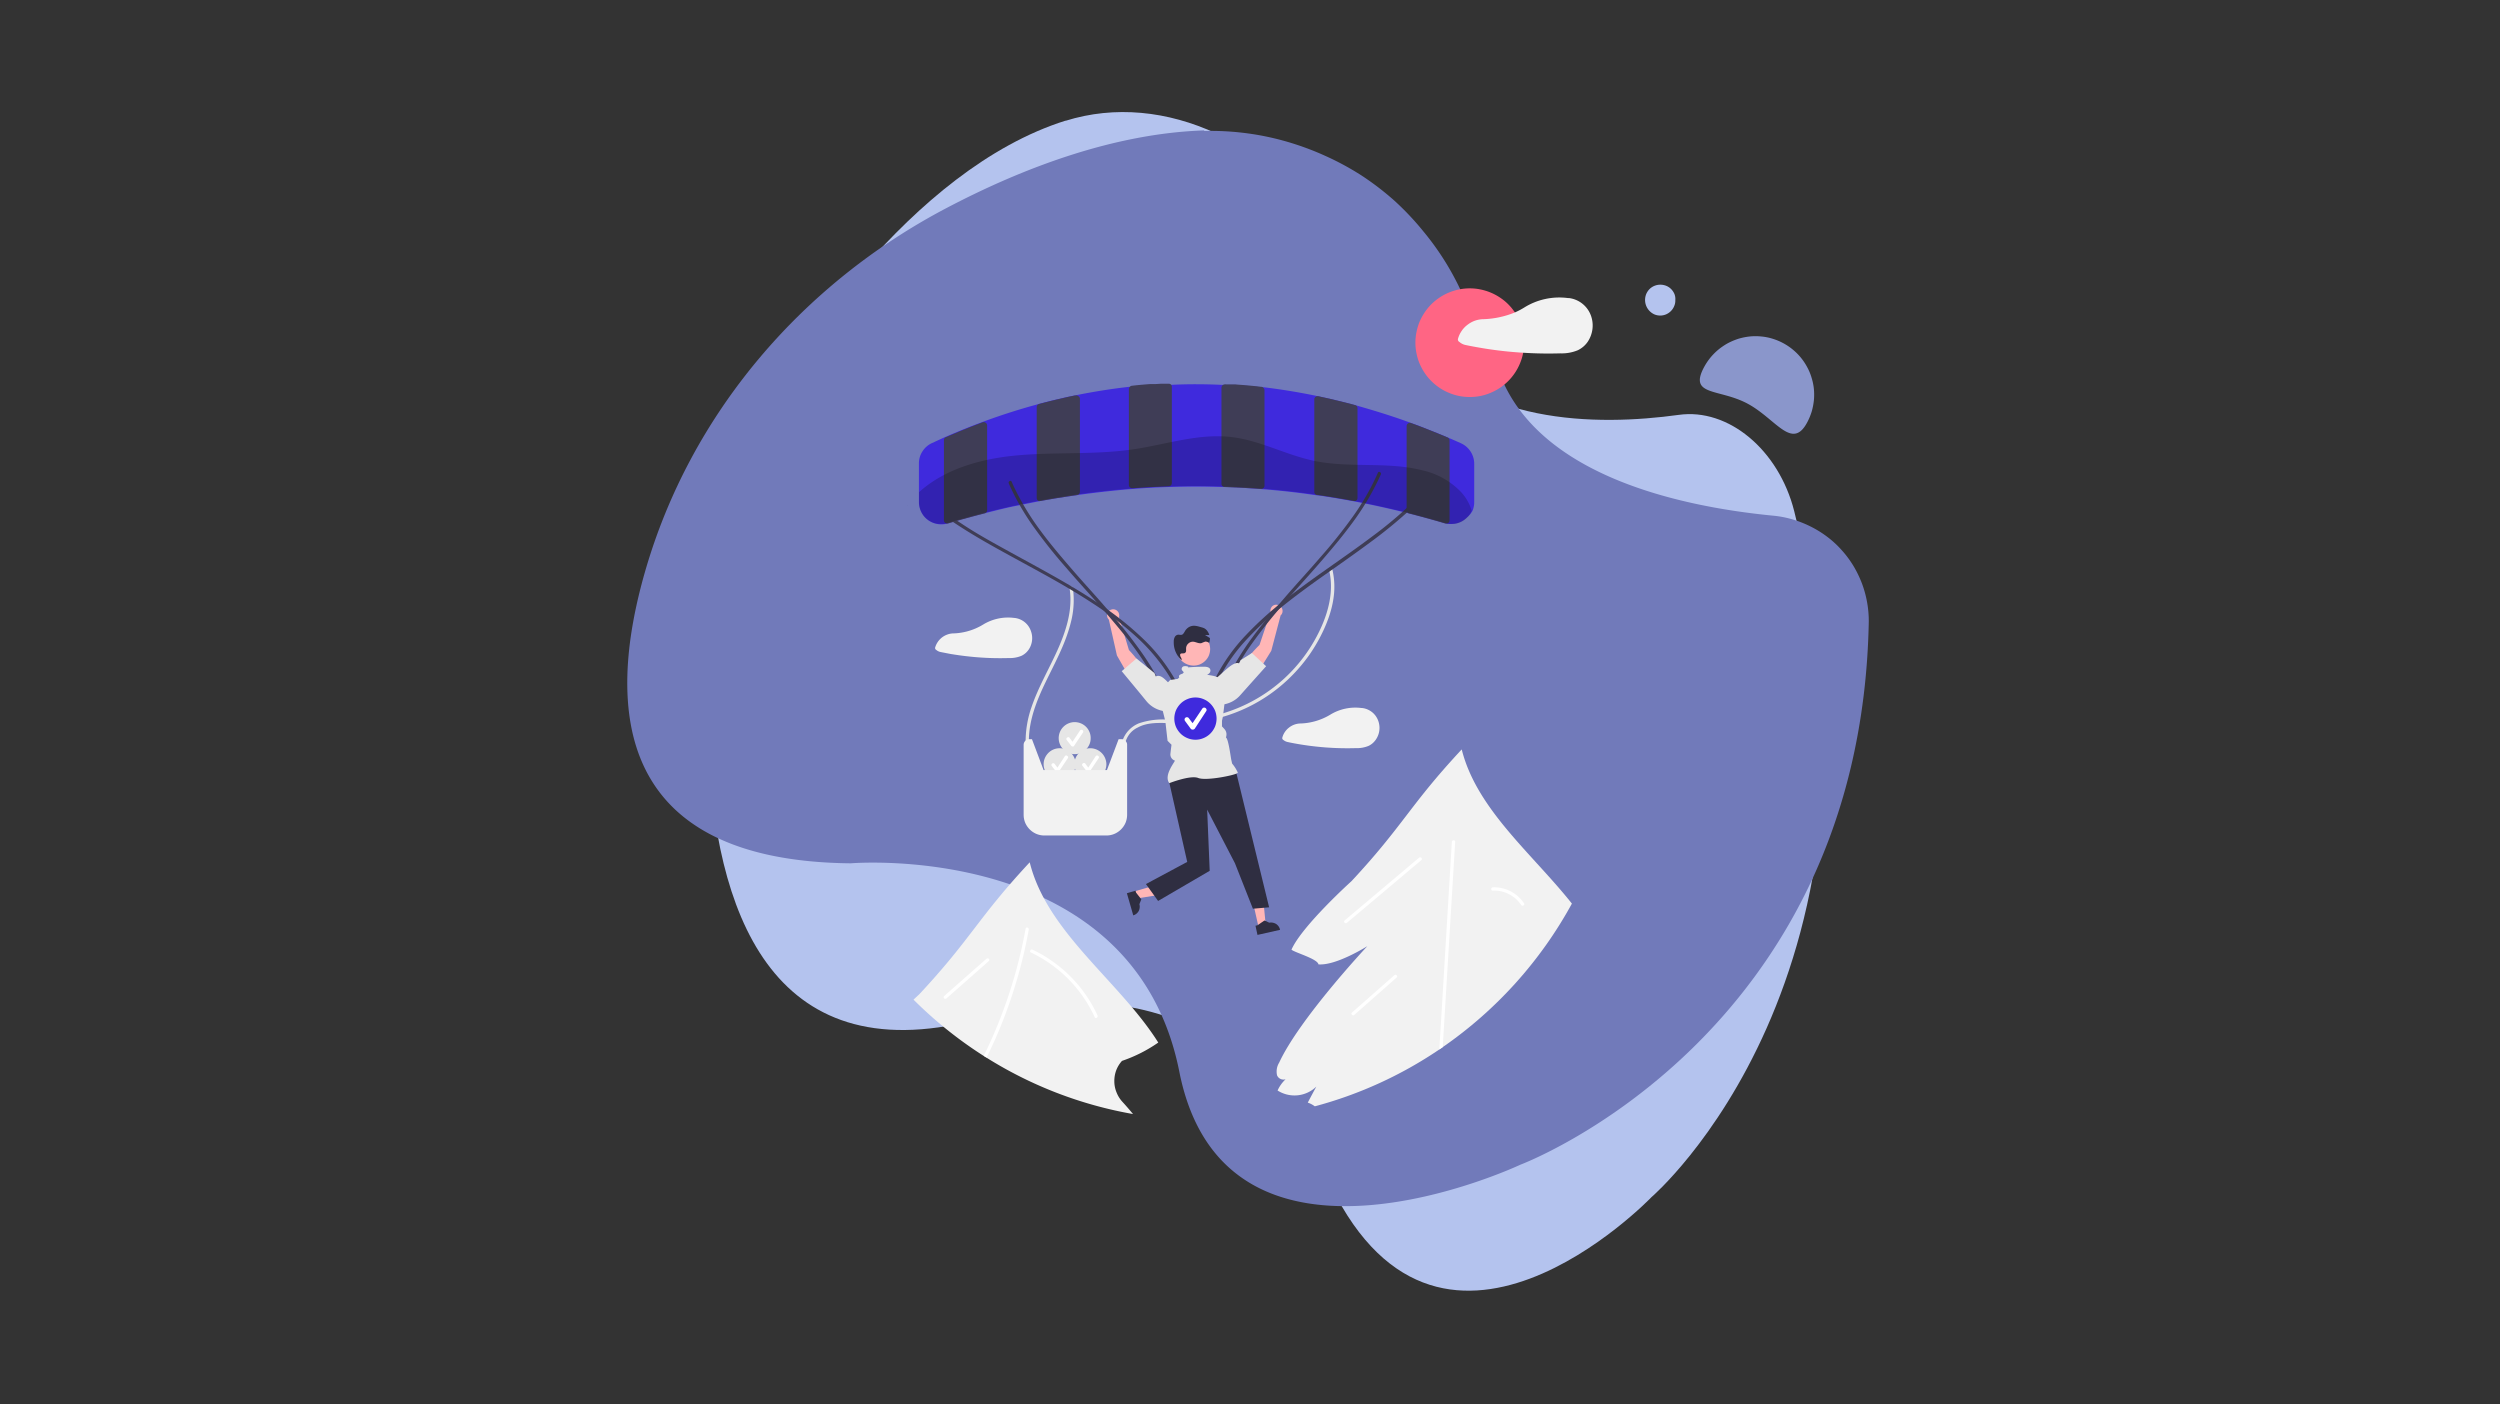 <svg xmlns="http://www.w3.org/2000/svg" xmlns:xlink="http://www.w3.org/1999/xlink" id="Livello_1" data-name="Livello 1" viewBox="0 0 443.81 249.33"><rect x="0" y="0" width="443.81" height="249.33" fill="#333333" stroke="none"/><defs><style>.cls-1{fill-opacity:0.2;}.cls-2{fill:none;}.cls-3{clip-path:url(#clip-path);}.cls-4{clip-path:url(#clip-path-2);}.cls-5{fill:#b4c3ee;}.cls-6{clip-path:url(#clip-path-3);}.cls-7{fill:#717aba;}.cls-8{fill:#8a96cb;}.cls-9{fill:#ffb6b6;}.cls-10{fill:#e6e6e6;}.cls-11{fill:#3f2add;}.cls-12{fill:#3f3d56;}.cls-13{fill:#2f2e41;}.cls-14{clip-path:url(#clip-path-4);}.cls-15{fill:#ff6584;}.cls-16{clip-path:url(#clip-path-5);}.cls-17{fill:#f2f2f2;}.cls-18{clip-path:url(#clip-path-6);}.cls-19{clip-path:url(#clip-path-7);}.cls-20{mask:url(#mask);}.cls-21{clip-path:url(#clip-path-8);}.cls-22{clip-path:url(#clip-path-9);}.cls-23{clip-path:url(#clip-path-10);}.cls-24{fill:#fff;}</style><clipPath id="clip-path" transform="translate(-0.59 -0.33)"><rect class="cls-2" x="0.59" y="0.33" width="443.81" height="249.33"></rect></clipPath><clipPath id="clip-path-2" transform="translate(-0.59 -0.33)"><rect class="cls-2" x="125.33" y="20.1" width="200" height="209.44"></rect></clipPath><clipPath id="clip-path-3" transform="translate(-0.59 -0.33)"><rect class="cls-2" x="111.93" y="22.67" width="220.41" height="192"></rect></clipPath><clipPath id="clip-path-4" transform="translate(-0.59 -0.33)"><rect class="cls-2" x="250.67" y="51.51" width="21.33" height="20.49"></rect></clipPath><clipPath id="clip-path-5" transform="translate(-0.59 -0.33)"><rect class="cls-2" x="258.67" y="52" width="24.65" height="12"></rect></clipPath><clipPath id="clip-path-6" transform="translate(-0.59 -0.33)"><rect class="cls-2" x="162.67" y="153.33" width="44" height="44.79"></rect></clipPath><clipPath id="clip-path-7" transform="translate(-0.59 -0.33)"><rect class="cls-2" x="161.65" y="77.33" width="101.02" height="17.33"></rect></clipPath><mask id="mask" x="-45.09" y="-25.33" width="534" height="300" maskUnits="userSpaceOnUse"><g transform="translate(-0.59 -0.33)"><g id="_1634bccac1" data-name="1634bccac1"><rect class="cls-1" x="-44.5" y="-25" width="534" height="300"></rect></g></g></mask><clipPath id="clip-path-8" transform="translate(-0.59 -0.33)"><rect class="cls-2" x="161.33" y="77.33" width="101.33" height="17.33"></rect></clipPath><clipPath id="clip-path-9" transform="translate(-0.59 -0.33)"><rect class="cls-2" x="161.65" y="89.33" width="1.02" height="1.33"></rect></clipPath><clipPath id="clip-path-10" transform="translate(-0.59 -0.33)"><rect class="cls-2" x="162.67" y="77.55" width="99.46" height="15.78"></rect></clipPath></defs><title>test svg2</title><g class="cls-3"><path class="cls-2" d="M.59.33H444.41V249.67H.59Z" transform="translate(-0.59 -0.33)"></path><path class="cls-2" d="M.59.33H444.41V249.67H.59Z" transform="translate(-0.59 -0.33)"></path></g><g class="cls-4"><path class="cls-5" d="M189.77,21.74c-13.85,4.37-26.15,15-35.88,26.13C135.43,69,125,99.24,126.31,132.3c1.12,29.2,10.84,58.48,47.43,49.1,0,0,42.61-16.62,62.16,27.39s57.87,4.06,57.87,4.06,46.09-39.48,25.34-121.76c-2.75-10.93-11.72-18.35-20.5-17.11-14.54,2-36.54,1.9-48.41-14.19-4.67-6.32-8.09-11.26-10.61-15.09-12.43-19-32.3-28.42-49.86-22.92Z" transform="translate(-0.59 -0.33)"></path></g><g class="cls-6"><path class="cls-7" d="M214.36,23.48c-16,.53-32.17,6.65-45.7,13.76-25.72,13.5-45.46,36.48-53.54,64.5C108,126.45,110,153.17,151.6,153.59c0,0,50.17-4.25,58.35,37s60.55,16.5,60.55,16.5,60.38-22.62,61.84-96.26a18.61,18.61,0,0,0-.28-3.49,19,19,0,0,0-.91-3.38,19.84,19.84,0,0,0-1.52-3.15,18.31,18.31,0,0,0-2.08-2.8A17.49,17.49,0,0,0,325,95.65,18.79,18.79,0,0,0,322,93.79a19.21,19.21,0,0,0-3.25-1.27,18.06,18.06,0,0,0-3.43-.65C299.29,90.3,275.9,85.19,267.84,69c-3.18-6.39-5.4-11.25-7-15a49.2,49.2,0,0,0-3.32-6.61,48.71,48.71,0,0,0-4.26-6A49.47,49.47,0,0,0,248.18,36a50.31,50.31,0,0,0-5.86-4.5A49.53,49.53,0,0,0,235.86,28a50.35,50.35,0,0,0-6.92-2.55,48.06,48.06,0,0,0-7.23-1.49,48.93,48.93,0,0,0-7.36-.38Z" transform="translate(-0.59 -0.33)"></path></g><path class="cls-8" d="M303.08,65.55a10.77,10.77,0,0,1,1.13-1.71,11,11,0,0,1,1.44-1.45,11.37,11.37,0,0,1,1.69-1.14,11.6,11.6,0,0,1,1.89-.79,11.25,11.25,0,0,1,2-.4,9.93,9.93,0,0,1,2,0,9.69,9.69,0,0,1,2,.39,10.44,10.44,0,0,1,1.89.78,10.25,10.25,0,0,1,1.7,1.13,10.22,10.22,0,0,1,2.59,3.15,9.43,9.43,0,0,1,.78,1.88,10,10,0,0,1,.41,2,10.8,10.8,0,0,1,0,2,11.51,11.51,0,0,1-.39,2,11.07,11.07,0,0,1-.78,1.89c-2.69,5.1-5.55-.58-10.6-3.29S300.36,70.67,303.08,65.55Z" transform="translate(-0.59 -0.33)"></path><path class="cls-5" d="M298,53.6a2.43,2.43,0,0,1-.2,1.07,2.7,2.7,0,0,1-1.45,1.47,2.66,2.66,0,0,1-2.07,0,2.81,2.81,0,0,1-1.45-3.6,2.86,2.86,0,0,1,.58-.88,2.65,2.65,0,0,1,.87-.58,2.75,2.75,0,0,1,1.06-.21,2.8,2.8,0,0,1,1.07.21,2.61,2.61,0,0,1,.86.58,2.86,2.86,0,0,1,.58.88A2.42,2.42,0,0,1,298,53.6Z" transform="translate(-0.59 -0.33)"></path><path class="cls-9" d="M201,115.72s2.7,2.8,2.94,4.38l-2.35,1.35-2.72-4.76-1.43-6.36a1,1,0,0,1-.31-.67,1,1,0,0,1,.19-.71,1,1,0,0,1,.61-.42,1,1,0,0,1,.74.07,1.09,1.09,0,0,1,.57,1.28Z" transform="translate(-0.59 -0.33)"></path><path class="cls-9" d="M226.15,109a1.05,1.05,0,0,1,.08-.74,1,1,0,0,1,.54-.51,1,1,0,0,1,.74,0,1.08,1.08,0,0,1,.59.44,1.11,1.11,0,0,1,.17.73,1,1,0,0,1-.34.66l-1.66,6.29-2.9,4.66-2.3-1.44c.29-1.57,3.11-4.26,3.11-4.26Z" transform="translate(-0.59 -0.33)"></path><path class="cls-10" d="M183.24,131.86c0-3.71,1.41-7.21,3-10.5s3.5-6.73,4.42-10.42a15.63,15.63,0,0,0,.39-6.24c-.06-.37-.62-.21-.57.16.57,3.77-.65,7.52-2.18,10.92s-3.4,6.57-4.59,10.08a18.61,18.61,0,0,0-1.05,6c0,.19.1.29.29.29A.26.26,0,0,0,183.24,131.86Z" transform="translate(-0.59 -0.33)"></path><path class="cls-10" d="M200.26,133.11a4,4,0,0,1,2.31-3.63c1.67-.92,3.7-.83,5.54-.78a32.62,32.62,0,0,0,5.68-.27,28.43,28.43,0,0,0,17.29-9.38,27.78,27.78,0,0,0,3.8-5.5c1.73-3.28,3-7.08,2.47-10.83a12.51,12.51,0,0,0-.25-1.36c-.09-.37-.66-.21-.57.16.91,3.72-.13,7.64-1.79,11a27.86,27.86,0,0,1-6.11,8.21,28,28,0,0,1-14.53,7.06,30.69,30.69,0,0,1-5.66.34,13.15,13.15,0,0,0-5.65.6,5.11,5.11,0,0,0-3,3.29,3.63,3.63,0,0,0-.08,1.09C199.71,133.48,200.29,133.48,200.26,133.11Z" transform="translate(-0.59 -0.33)"></path><path class="cls-11" d="M259.9,79c-.69-.31-1.36-.61-2-.88l-.3-.13h0l-1.75-.73-1.23-.49-.48-.19-.78-.31-.65-.25-.74-.28-.88-.32h0l-.65-.24c-3-1.08-6-2-9-2.85a3,3,0,0,1-.32-.09l-.56-.15-1-.26-.93-.23-.83-.2-.81-.2-2.44-.54h0c-.2,0-.39-.09-.59-.12-3-.61-6-1.1-9-1.46l-.44,0h-.08l-.74-.09-1-.1c-.77-.07-1.54-.14-2.3-.19l-.57-.05-.67,0-.67,0h-.26a3.16,3.16,0,0,0-.32,0l-.47,0c-3-.14-6-.15-9,0l-.5,0h-.49l-.89,0-.93.06-.59,0-.39,0c-.82.06-1.63.13-2.44.21l-.81.09-.45,0c-3,.34-6,.82-9,1.41l-.59.13h0l-.09,0-.61.13-.67.14-.56.13-1.33.31c-.9.21-1.79.44-2.69.67l-.61.17h0l-.31.09c-3,.82-6,1.78-9,2.87l-.65.24h0l-1.79.68-.65.26-.63.25-.56.23-.44.18-1.52.64-.93.4-.29.13-2,.92a3.93,3.93,0,0,0-1.68,1.47,3.82,3.82,0,0,0-.63,2.13v6.88a4,4,0,0,0,.11.91,3.85,3.85,0,0,0,.31.86,4.23,4.23,0,0,0,.5.77,3.88,3.88,0,0,0,.66.62,3.7,3.7,0,0,0,.79.46,3.87,3.87,0,0,0,.88.26,3.46,3.46,0,0,0,.91.06,3.39,3.39,0,0,0,.9-.15l.88-.26.73-.21.8-.23,1.84-.5.86-.23,1.35-.35.38-.09c2-.49,3.93-1,5.89-1.36l.6-.13,2.45-.49.59-.11h0l.57-.11,1.62-.28.94-.16.09,0,1.62-.26,1.1-.16.95-.14c3-.41,6-.75,8.94-1l.76-.06c1-.08,2-.14,3-.2,1.23-.07,2.48-.12,3.71-.15,3-.09,6-.09,8.94,0q1.86,0,3.72.15c1,.06,2,.12,3,.2l.77.06c2.95.23,6,.57,8.94,1l.43.06.15,0,.65.09,2.44.38.62.11,1.34.23.77.14.49.09.59.11,1,.19.6.12c2.19.44,4.4.94,6.59,1.47l.69.17.09,0,.71.18,1,.26.86.23,2.65.73,1.61.47h0a5,5,0,0,0,.65.13,3.59,3.59,0,0,0,.47,0,3.92,3.92,0,0,0,2.79-1.16A4.09,4.09,0,0,0,262,91a3.91,3.91,0,0,0,.3-1.51V82.62A4,4,0,0,0,259.9,79Z" transform="translate(-0.59 -0.33)"></path><path class="cls-12" d="M175.56,75.37a.56.56,0,0,0-.53-.07h0l-1.79.68-.65.26-.63.25-.56.23-.44.18-1.52.64-.93.4a.56.56,0,0,0-.35.55V92.68a.58.58,0,0,0,.24.49.8.8,0,0,0,.16.08.56.56,0,0,0,.36,0l.88-.26.73-.21.8-.23,1.84-.5.86-.23,1.35-.35a.57.57,0,0,0,.45-.57v-15A.57.57,0,0,0,175.56,75.37Z" transform="translate(-0.59 -0.33)"></path><path class="cls-12" d="M192,70.65a.53.53,0,0,0-.48-.12h0l-.09,0-.61.13-.67.14-.56.13-1.33.31c-.9.21-1.8.44-2.69.67l-.56.15,0,0h0a.56.56,0,0,0-.38.56V88.72a.59.59,0,0,0,.21.46l.15.09a.62.62,0,0,0,.23,0h.11l.57-.11,1.62-.28.94-.16.09,0,1.62-.26,1.1-.16.52-.08a.55.55,0,0,0,.31-.14.57.57,0,0,0,.2-.44V71.11A.55.55,0,0,0,192,70.65Z" transform="translate(-0.59 -0.33)"></path><path class="cls-12" d="M208.48,68.61a.6.6,0,0,0-.41-.16h-.49l-.89,0-.93.06-.59,0-.39,0c-.82.06-1.63.13-2.44.21l-.81.09a.62.62,0,0,0-.54.59v17a.61.61,0,0,0,.19.44l.13.09a.55.55,0,0,0,.28.07h0l.22,0c1-.08,2-.14,3-.2l3.23-.14a.56.56,0,0,0,.33-.1.6.6,0,0,0,.25-.49V69.05A.58.58,0,0,0,208.48,68.61Z" transform="translate(-0.59 -0.33)"></path><path class="cls-12" d="M224.57,69h-.08l-.74-.09-1-.1c-.77-.07-1.54-.14-2.3-.19l-.57-.05-.67,0-.67,0h-.26a1.14,1.14,0,0,0-.26,0H218a.63.63,0,0,0-.39.17.58.58,0,0,0-.18.43V86.2a.57.57,0,0,0,.26.49.5.5,0,0,0,.31.1l3.24.14c1,.06,2,.12,3,.2l.23,0h0a.57.57,0,0,0,.29-.07l.12-.09a.58.58,0,0,0,.19-.44V69.63a.57.57,0,0,0-.15-.4A.55.55,0,0,0,224.57,69Z" transform="translate(-0.59 -0.33)"></path><path class="cls-12" d="M241.13,72.24h0l-.51-.14-1-.26-.93-.23-.83-.2-.81-.2-2.44-.54h0a.59.59,0,0,0-.48.12.55.55,0,0,0-.22.46V87.65a.57.57,0,0,0,.2.44.52.52,0,0,0,.31.14l.15,0,.65.09,2.44.38.62.11,1.34.23.77.14.49.09h.11a.54.54,0,0,0,.22,0l.16-.09a.59.59,0,0,0,.21-.46V72.81A.56.56,0,0,0,241.13,72.24Z" transform="translate(-0.59 -0.33)"></path><path class="cls-12" d="M257.59,78h0l-1.75-.73-1.23-.49-.48-.19-.78-.31-.65-.25-.74-.28-.88-.32h0a.54.54,0,0,0-.53.07.56.56,0,0,0-.25.49V90.91a.53.53,0,0,0,.11.34l0,.06a.58.58,0,0,0,.29.17l.34.09,1,.26.86.23,2.65.73,1.61.47h0a.47.47,0,0,0,.17,0,.58.58,0,0,0,.19,0,.8.8,0,0,0,.16-.08.58.58,0,0,0,.24-.49V78.55A.56.56,0,0,0,257.59,78Z" transform="translate(-0.59 -0.33)"></path><path class="cls-12" d="M169.79,93c2.54,1.71,5.19,3.26,7.87,4.75,2.86,1.59,5.75,3.14,8.62,4.73s5.73,3.27,8.48,5.08a59.3,59.3,0,0,1,7.57,5.83,33.48,33.48,0,0,1,5.85,7c.18.31.37.62.54.94a.3.3,0,0,0,.51-.3,31.76,31.76,0,0,0-5.6-7.19,54.36,54.36,0,0,0-7.45-6c-2.73-1.87-5.58-3.57-8.47-5.2s-5.78-3.18-8.67-4.78c-2.72-1.5-5.43-3-8-4.74-.31-.19-.61-.4-.92-.6S169.48,92.8,169.79,93Z" transform="translate(-0.59 -0.33)"></path><path class="cls-12" d="M179.67,86.15a43.65,43.65,0,0,0,4.47,7.79,91.91,91.91,0,0,0,5.74,7.2c2,2.34,4.13,4.63,6.18,7s4,4.65,5.83,7.12a47.59,47.59,0,0,1,4.67,7.7c.15.34.3.68.46,1s.65,0,.5-.29a43.73,43.73,0,0,0-4.47-7.8,88.34,88.34,0,0,0-5.74-7.2c-2-2.35-4.13-4.63-6.18-7s-4-4.65-5.83-7.13a46.74,46.74,0,0,1-4.67-7.7c-.16-.33-.31-.67-.45-1S179.52,85.8,179.67,86.15Z" transform="translate(-0.59 -0.33)"></path><path class="cls-12" d="M251.25,89.64a71.8,71.8,0,0,1-7.08,5.94c-2.58,1.94-5.22,3.78-7.86,5.64s-5.25,3.73-7.77,5.73a60,60,0,0,0-6.84,6.2,32.24,32.24,0,0,0-5.09,7.07c-.15.32-.31.63-.45,1s.35.64.5.29a30,30,0,0,1,4.78-7.16,56.25,56.25,0,0,1,6.66-6.25c2.48-2,5.07-3.89,7.68-5.73s5.29-3.71,7.89-5.64a81.05,81.05,0,0,0,7.19-5.87c.28-.25.54-.51.81-.76S251.52,89.37,251.25,89.64Z" transform="translate(-0.59 -0.33)"></path><path class="cls-12" d="M245.21,84.24a43.68,43.68,0,0,1-4.46,7.8,90.67,90.67,0,0,1-5.75,7.2c-2,2.34-4.14,4.63-6.18,7s-4,4.65-5.82,7.13a46.06,46.06,0,0,0-4.67,7.7c-.16.33-.31.67-.46,1s.35.64.51.3a43.25,43.25,0,0,1,4.46-7.79,90.67,90.67,0,0,1,5.75-7.2c2-2.34,4.13-4.64,6.18-7s4-4.66,5.82-7.13a46.47,46.47,0,0,0,4.67-7.7c.16-.34.31-.67.46-1S245.36,83.9,245.21,84.24Z" transform="translate(-0.59 -0.33)"></path><path class="cls-9" d="M202,158.56l.37,1.27,5.12-.81-.55-1.89Z" transform="translate(-0.59 -0.33)"></path><path class="cls-13" d="M200.64,158.9l1.13,3.93h0a1.66,1.66,0,0,0,.56-.29,1.81,1.81,0,0,0,.4-.47,1.6,1.6,0,0,0,.18-.6,1.45,1.45,0,0,0-.05-.62l.34-.87-.93-1.19-.1-.34Z" transform="translate(-0.59 -0.33)"></path><path class="cls-9" d="M224,164.84l1.29-.29-.5-5.15-1.92.43Z" transform="translate(-0.59 -0.33)"></path><path class="cls-13" d="M223.82,166.3l4-.9v-.05a1.6,1.6,0,0,0-.25-.57,1.68,1.68,0,0,0-.45-.43,1.78,1.78,0,0,0-.58-.22,1.44,1.44,0,0,0-.62,0l-.86-.39-1.24.85-.35.08Z" transform="translate(-0.59 -0.33)"></path><path class="cls-13" d="M220,137.26l5.89,24.14-2.88.25-3.19-8.08-4.93-9.51.45,10.86-9.16,5.35-2.16-3,7.33-3.93L208.11,139l.85-1.76Z" transform="translate(-0.59 -0.33)"></path><path class="cls-10" d="M208.17,139.36c-1-1.33.81-3.53,1-4a1.17,1.17,0,0,1-.63-.48,1.16,1.16,0,0,1-.17-.77l.09-.79.1-.78-.7-.7v0l-.4-3.5-.58-2.33a5,5,0,0,1,.05-2.68,5.11,5.11,0,0,1,1.4-2.28l1.35-.21,1.63-1.58H214l.91.86c1.69.3,2,.21,3.44,2l-.66,5.41-.17.75v1l.42.46a1.4,1.4,0,0,1,.35,1.25l-.06.28c.43.19.84,3.47.94,3.93l.15.68a6.73,6.73,0,0,1,1,1.58c0,.05,0,.09-.11.14-.57.38-5.52,1.39-6.91.84S208.17,139.36,208.17,139.36Z" transform="translate(-0.59 -0.33)"></path><path class="cls-10" d="M202.88,123.3l1.16,1.42a5,5,0,0,0,3.55,1.89,2.18,2.18,0,0,0,1.23-.22,2.34,2.34,0,0,0,.94-.85,2.31,2.31,0,0,0,.29-.81,2.43,2.43,0,0,0,0-.85,2.29,2.29,0,0,0-.33-.79,2.32,2.32,0,0,0-.6-.61c-1.43-1-2.22-2.58-3.35-2.07l-.24-.6-3.19-2.58-2.62,2.25Z" transform="translate(-0.59 -0.33)"></path><path class="cls-10" d="M225.36,118.6l-2.53-2.34-2,1.26-.27.58c-1.11-.54-3.26,2.19-4.74,3.15a2.34,2.34,0,0,0-1,1.36,2.5,2.5,0,0,0,0,.86,2.28,2.28,0,0,0,.27.81,2.24,2.24,0,0,0,.9.88,2.28,2.28,0,0,0,1.23.28,5,5,0,0,0,3.61-1.77l1.22-1.37Z" transform="translate(-0.59 -0.33)"></path><path class="cls-9" d="M215.42,115.56a3.1,3.1,0,0,1-.22,1.12,2.9,2.9,0,0,1-.64.95,3,3,0,0,1-.95.64,3,3,0,0,1-2.25,0,3.18,3.18,0,0,1-1-.64,3,3,0,0,1-.63-.95,2.87,2.87,0,0,1,0-2.25,3,3,0,0,1,.63-1,3,3,0,0,1,1-.63,3,3,0,0,1,2.25,0,2.77,2.77,0,0,1,.95.63,2.9,2.9,0,0,1,.64,1A3.11,3.11,0,0,1,215.42,115.56Z" transform="translate(-0.59 -0.33)"></path><path class="cls-13" d="M210.36,117.63l-.08-.08h0Z" transform="translate(-0.59 -0.33)"></path><path class="cls-13" d="M215.24,114.46l0,0a1.08,1.08,0,0,0-.68-.23,6,6,0,0,0-.66.26c-.47.14-1-.2-1.46-.24h0a1.18,1.18,0,0,0-.88.31,1.17,1.17,0,0,0-.41.83c0,.17,0,.33,0,.48a.46.46,0,0,1-.25.4c-.21.1-.51,0-.7.11s-.1.41,0,.6a.84.84,0,0,1,.16.56l0,0a4.22,4.22,0,0,1-1.4-3.29,1.65,1.65,0,0,1,.16-.79.78.78,0,0,1,.63-.46c.23,0,.47.08.68,0s.39-.4.53-.65a2,2,0,0,1,.72-.71,1.82,1.82,0,0,1,1-.22,3.72,3.72,0,0,1,.74.14l.46.13a2.8,2.8,0,0,1,.51.18,1.61,1.61,0,0,1,.59.57,2.28,2.28,0,0,1,.29.61,5,5,0,0,1-.77,0l.88.55A2.33,2.33,0,0,1,215.24,114.46Z" transform="translate(-0.59 -0.33)"></path><g class="cls-14"><path class="cls-15" d="M271.16,61.17a9.16,9.16,0,0,1-.19,1.88,8.71,8.71,0,0,1-.55,1.8,9.61,9.61,0,0,1-5.22,5.22,9.49,9.49,0,0,1-1.81.56,9.91,9.91,0,0,1-3.76,0,9.49,9.49,0,0,1-1.81-.56,8.93,8.93,0,0,1-1.67-.89,9.32,9.32,0,0,1-1.46-1.2,8.88,8.88,0,0,1-1.2-1.46,10.32,10.32,0,0,1-.9-1.67,9.33,9.33,0,0,1-.54-1.8,9.16,9.16,0,0,1-.19-1.88,9.25,9.25,0,0,1,.19-1.89,9.65,9.65,0,0,1,.54-1.81,10.22,10.22,0,0,1,.9-1.66,9.4,9.4,0,0,1,1.2-1.47,9.85,9.85,0,0,1,1.46-1.19,9.74,9.74,0,0,1,3.48-1.44,9.4,9.4,0,0,1,3.76,0,9.74,9.74,0,0,1,3.48,1.44,9.36,9.36,0,0,1,2.66,2.66,8.84,8.84,0,0,1,.89,1.66,9,9,0,0,1,.55,1.81A9.25,9.25,0,0,1,271.16,61.17Z" transform="translate(-0.59 -0.33)"></path></g><g class="cls-16"><path class="cls-17" d="M283.1,56.6a4.78,4.78,0,0,0-4-3.36H279l-.09,0a11.76,11.76,0,0,0-7.74,1.69,13.11,13.11,0,0,1-1.66.87A16.16,16.16,0,0,1,263.71,57h0a4.94,4.94,0,0,0-1.42.31,5.05,5.05,0,0,0-1.25.73,4.39,4.39,0,0,0-1,1.08,4.6,4.6,0,0,0-.61,1.31.5.5,0,0,0,.25.61,2.38,2.38,0,0,0,1,.52c.8.17,1.6.32,2.41.46,1.57.28,3.15.5,4.75.67,1.05.11,2.11.2,3.16.26q3.28.21,6.57.11a7.49,7.49,0,0,0,3.11-.55A4.5,4.5,0,0,0,282.45,61a5.24,5.24,0,0,0,.82-2.12A5.12,5.12,0,0,0,283.1,56.6Z" transform="translate(-0.59 -0.33)"></path></g><path class="cls-17" d="M245.31,128.44a3.45,3.45,0,0,0-2.92-2.42h-.1a8.51,8.51,0,0,0-5.59,1.21,10.9,10.9,0,0,1-5.38,1.54h0a3.37,3.37,0,0,0-1.93.75,3.32,3.32,0,0,0-1.15,1.72.37.37,0,0,0,.18.45,1.73,1.73,0,0,0,.73.36c.57.13,1.16.24,1.74.34,1.13.2,2.28.36,3.42.48a51.38,51.38,0,0,0,7,.27,5.36,5.36,0,0,0,2.24-.4,3.25,3.25,0,0,0,1.29-1.12A3.64,3.64,0,0,0,245.31,128.44Z" transform="translate(-0.59 -0.33)"></path><path class="cls-17" d="M183.63,112.44a3.47,3.47,0,0,0-2.92-2.41s0,0,0,0l-.06,0a8.5,8.5,0,0,0-5.59,1.21,10.8,10.8,0,0,1-5.38,1.54h0a3.48,3.48,0,0,0-3.07,2.47.37.37,0,0,0,.18.45,1.74,1.74,0,0,0,.73.37l1.74.34c1.13.19,2.27.35,3.42.47a51.3,51.3,0,0,0,7,.27,5.38,5.38,0,0,0,2.25-.4,3.25,3.25,0,0,0,1.29-1.12A3.64,3.64,0,0,0,183.63,112.44Z" transform="translate(-0.59 -0.33)"></path><g class="cls-18"><path class="cls-17" d="M199.81,195.89c.66.72,1.3,1.46,1.92,2.21a72.58,72.58,0,0,1-26-10l-.5-.31a73.65,73.65,0,0,1-12.47-10l1.07-1c9.26-9.94,10.3-13.44,19.56-23.38,3.08,12.48,16,21.14,22.82,32a25.75,25.75,0,0,1-6.43,3.25l-.05.05a5.32,5.32,0,0,0-1,1.67,5.44,5.44,0,0,0-.32,1.91,5.19,5.19,0,0,0,.37,1.91A5.42,5.42,0,0,0,199.81,195.89Z" transform="translate(-0.59 -0.33)"></path></g><path class="cls-17" d="M279.64,160.74a74.16,74.16,0,0,1-22.93,25.48l-.61.42A73,73,0,0,1,234,196.73a4.29,4.29,0,0,0-1.25-.66h0c.5-.95,1-1.89,1.52-2.84a5.57,5.57,0,0,1-6.88.69,6.32,6.32,0,0,1,1.43-2,1.23,1.23,0,0,1-1.52-.69,3,3,0,0,1,.37-2.25c3.62-7.82,15.47-20.48,15.65-20.68-.13.08-5.54,3.48-8.67,3.23-.16-1-4.33-2.13-4.79-2.62,1.89-4.25,10.66-12.16,10.66-12.16,9.26-9.95,10.3-13.45,19.56-23.38C262.74,144,272.59,151.86,279.64,160.74Z" transform="translate(-0.59 -0.33)"></path><g class="cls-19"><g class="cls-20"><g class="cls-21"><g class="cls-22"><path d="M161.65,90.16c0-.08.11-.15.17-.23v0Z" transform="translate(-0.59 -0.33)"></path></g><g class="cls-23"><path d="M261.85,91a3.58,3.58,0,0,1-.66,1.05,3.81,3.81,0,0,1-.95.79,3.75,3.75,0,0,1-1.15.44,4,4,0,0,1-1.24.06,4.84,4.84,0,0,1-.64-.13c-2.28-.69-4.56-1.31-6.84-1.88-3-.75-6-1.4-9-2q-3.73-.72-7.47-1.24c-3-.42-6-.75-9-1-2.48-.2-5-.33-7.47-.41q-4.49-.14-9,0c-2.49.08-5,.21-7.48.41q-4.47.36-9,1-3.73.53-7.48,1.24c-3,.57-6,1.22-8.95,2q-3.42.85-6.83,1.88a4.84,4.84,0,0,1-.64.13,4.38,4.38,0,0,1-.81,0,5.39,5.39,0,0,1-.8-.16,4.91,4.91,0,0,1-.74-.33,3.43,3.43,0,0,1-.66-.47,3.92,3.92,0,0,1-.55-.6,3.73,3.73,0,0,1-.4-.7,3.59,3.59,0,0,1-.34-1.58v-1.8c4.4-4,10.63-5.82,16.63-6.45,7.14-.75,14.39-.11,21.5-1.17,5.78-.86,11.54-2.86,17.35-2.16,5.06.6,9.68,3.19,14.68,4.23,6.26,1.3,12.88.1,19.09,1.65a13.54,13.54,0,0,1,6.55,3.47A8.35,8.35,0,0,1,261.85,91Z" transform="translate(-0.59 -0.33)"></path></g></g></g></g><path class="cls-11" d="M216.56,127.9a3.83,3.83,0,0,1-.28,1.43,3.91,3.91,0,0,1-.82,1.22,3.72,3.72,0,0,1-1.22.81,3.67,3.67,0,0,1-2.86,0,3.72,3.72,0,0,1-1.22-.81,3.91,3.91,0,0,1-.82-1.22,3.83,3.83,0,0,1-.28-1.43,3.93,3.93,0,0,1,.28-1.44,4,4,0,0,1,.82-1.21,3.72,3.72,0,0,1,1.22-.81,3.67,3.67,0,0,1,2.86,0,3.72,3.72,0,0,1,1.22.81,4,4,0,0,1,.82,1.21A3.93,3.93,0,0,1,216.56,127.9Z" transform="translate(-0.59 -0.33)"></path><path class="cls-24" d="M212.3,129.85a.42.42,0,0,1-.34-.17l-1-1.36a.47.47,0,0,1-.08-.31.42.42,0,0,1,.17-.28.4.4,0,0,1,.3-.07.36.36,0,0,1,.28.16l.67.89,1.72-2.57a.41.41,0,0,1,.27-.19.39.39,0,0,1,.31.07.44.44,0,0,1,.18.26.37.37,0,0,1-.07.31l-2,3.07a.43.43,0,0,1-.34.19Z" transform="translate(-0.59 -0.33)"></path><path class="cls-24" d="M258.92,149.78c-.18,2.91-.35,5.83-.53,8.75q-.47,7.72-.94,15.46-.36,6.12-.74,12.23l-.61.42.36-5.84.93-15.46q.48-7.78.94-15.56C258.36,149.4,258.94,149.4,258.92,149.78Z" transform="translate(-0.59 -0.33)"></path><path class="cls-24" d="M239.7,164.15l10.33-8.7,2.89-2.44c.29-.24-.13-.66-.41-.42l-10.32,8.7-2.9,2.44C239,164,239.42,164.39,239.7,164.15Z" transform="translate(-0.59 -0.33)"></path><path class="cls-24" d="M241,180.51l7.53-6.65c.28-.25-.13-.66-.41-.41l-7.53,6.64C240.32,180.34,240.74,180.75,241,180.51Z" transform="translate(-0.59 -0.33)"></path><path class="cls-24" d="M168.6,177.58l7.53-6.64c.28-.25-.13-.66-.42-.41l-7.52,6.63C167.91,177.41,168.32,177.82,168.6,177.58Z" transform="translate(-0.59 -0.33)"></path><path class="cls-24" d="M265.6,158.44a5.61,5.61,0,0,1,2.85.62,5.75,5.75,0,0,1,2.19,1.93c.2.32.71,0,.51-.29a6.4,6.4,0,0,0-2.41-2.15,6.32,6.32,0,0,0-3.14-.7C265.23,157.88,265.22,158.46,265.6,158.44Z" transform="translate(-0.59 -0.33)"></path><path class="cls-24" d="M183.6,169.42a23.61,23.61,0,0,1,11.33,11.49c.15.33.66,0,.5-.3a23.86,23.86,0,0,0-8.32-9.84,23.24,23.24,0,0,0-3.21-1.85C183.56,168.76,183.26,169.26,183.6,169.42Z" transform="translate(-0.59 -0.33)"></path><path class="cls-24" d="M183.22,165.35q-.6,3.35-1.47,6.65a87.12,87.12,0,0,1-3.87,11.38q-1,2.38-2.15,4.7l-.5-.31a85.62,85.62,0,0,0,7.43-22.57C182.72,164.83,183.29,165,183.22,165.35Z" transform="translate(-0.59 -0.33)"></path><path class="cls-10" d="M191.55,136a2.72,2.72,0,0,1-.22,1.09,2.84,2.84,0,0,1-1.53,1.54,2.93,2.93,0,0,1-2.18,0,2.77,2.77,0,0,1-.92-.62,2.87,2.87,0,0,1-.62-.92,2.81,2.81,0,0,1,0-2.18,3,3,0,0,1,.62-.92,2.84,2.84,0,0,1,3.1-.61,2.84,2.84,0,0,1,.92.61,3,3,0,0,1,.61.92A2.72,2.72,0,0,1,191.55,136Z" transform="translate(-0.59 -0.33)"></path><path class="cls-24" d="M188.32,137.43a.28.28,0,0,1-.25-.13l-.78-1a.32.32,0,0,1,.51-.38l.51.68,1.3-2a.28.28,0,0,1,.44-.08.27.27,0,0,1,.09.43l-1.56,2.33a.27.27,0,0,1-.25.14Z" transform="translate(-0.59 -0.33)"></path><path class="cls-10" d="M197,136a2.91,2.91,0,0,1-.22,1.09,2.72,2.72,0,0,1-.62.92,2.77,2.77,0,0,1-.92.62,2.9,2.9,0,0,1-1.09.21,2.85,2.85,0,0,1-1.08-.21,2.91,2.91,0,0,1-.93-.62,2.84,2.84,0,0,1-.61-.92,2.81,2.81,0,0,1,0-2.18,3,3,0,0,1,.61-.92,2.89,2.89,0,0,1,.93-.61,2.68,2.68,0,0,1,1.08-.22,2.89,2.89,0,0,1,2,.83,2.82,2.82,0,0,1,.62.92A2.91,2.91,0,0,1,197,136Z" transform="translate(-0.59 -0.33)"></path><path class="cls-24" d="M193.8,137.43a.29.29,0,0,1-.26-.13l-.77-1a.27.27,0,0,1,.06-.44.28.28,0,0,1,.45.06l.5.68,1.3-2a.29.29,0,0,1,.45-.08.27.27,0,0,1,.08.43l-1.55,2.33a.29.29,0,0,1-.25.14Z" transform="translate(-0.59 -0.33)"></path><path class="cls-10" d="M194.21,131.36a2.71,2.71,0,0,1-.21,1.09,3.06,3.06,0,0,1-.61.93,3,3,0,0,1-.93.61,2.79,2.79,0,0,1-2.17,0,2.84,2.84,0,0,1,2.17-5.25,2.81,2.81,0,0,1,1.54,1.54A2.7,2.7,0,0,1,194.21,131.36Z" transform="translate(-0.59 -0.33)"></path><path class="cls-24" d="M191,132.84a.32.32,0,0,1-.25-.12l-.77-1a.28.28,0,0,1,.06-.45.28.28,0,0,1,.44.07l.51.67,1.3-1.95a.32.32,0,1,1,.53.35l-1.55,2.32a.28.28,0,0,1-.26.14Z" transform="translate(-0.59 -0.33)"></path><path class="cls-17" d="M199.59,131.56l-.42,0-2.07,5.47H185.85l-2.06-5.47-.43,0a1,1,0,0,0-1.05,1v12.4a3.76,3.76,0,0,0,.27,1.41,3.76,3.76,0,0,0,2,2,3.66,3.66,0,0,0,1.41.28h11a3.67,3.67,0,0,0,1.42-.28,3.76,3.76,0,0,0,2-2,3.76,3.76,0,0,0,.27-1.41v-12.4a.89.89,0,0,0-.31-.71A.9.9,0,0,0,199.59,131.56Z" transform="translate(-0.59 -0.33)"></path><path class="cls-10" d="M215.44,119.18c-.13-.41-.67-.49-1.1-.49q-1.44,0-2.88.12l.1-.11a1.4,1.4,0,0,0-.81-.09.49.49,0,0,0-.36.63c.08.19.33.3.32.51s-.7.23-.81.56a.3.3,0,0,0,.15.35.85.85,0,0,0,.38.12,7.77,7.77,0,0,0,4.21-.54,1.56,1.56,0,0,0,.62-.39A.63.63,0,0,0,215.44,119.18Z" transform="translate(-0.59 -0.33)"></path></svg>